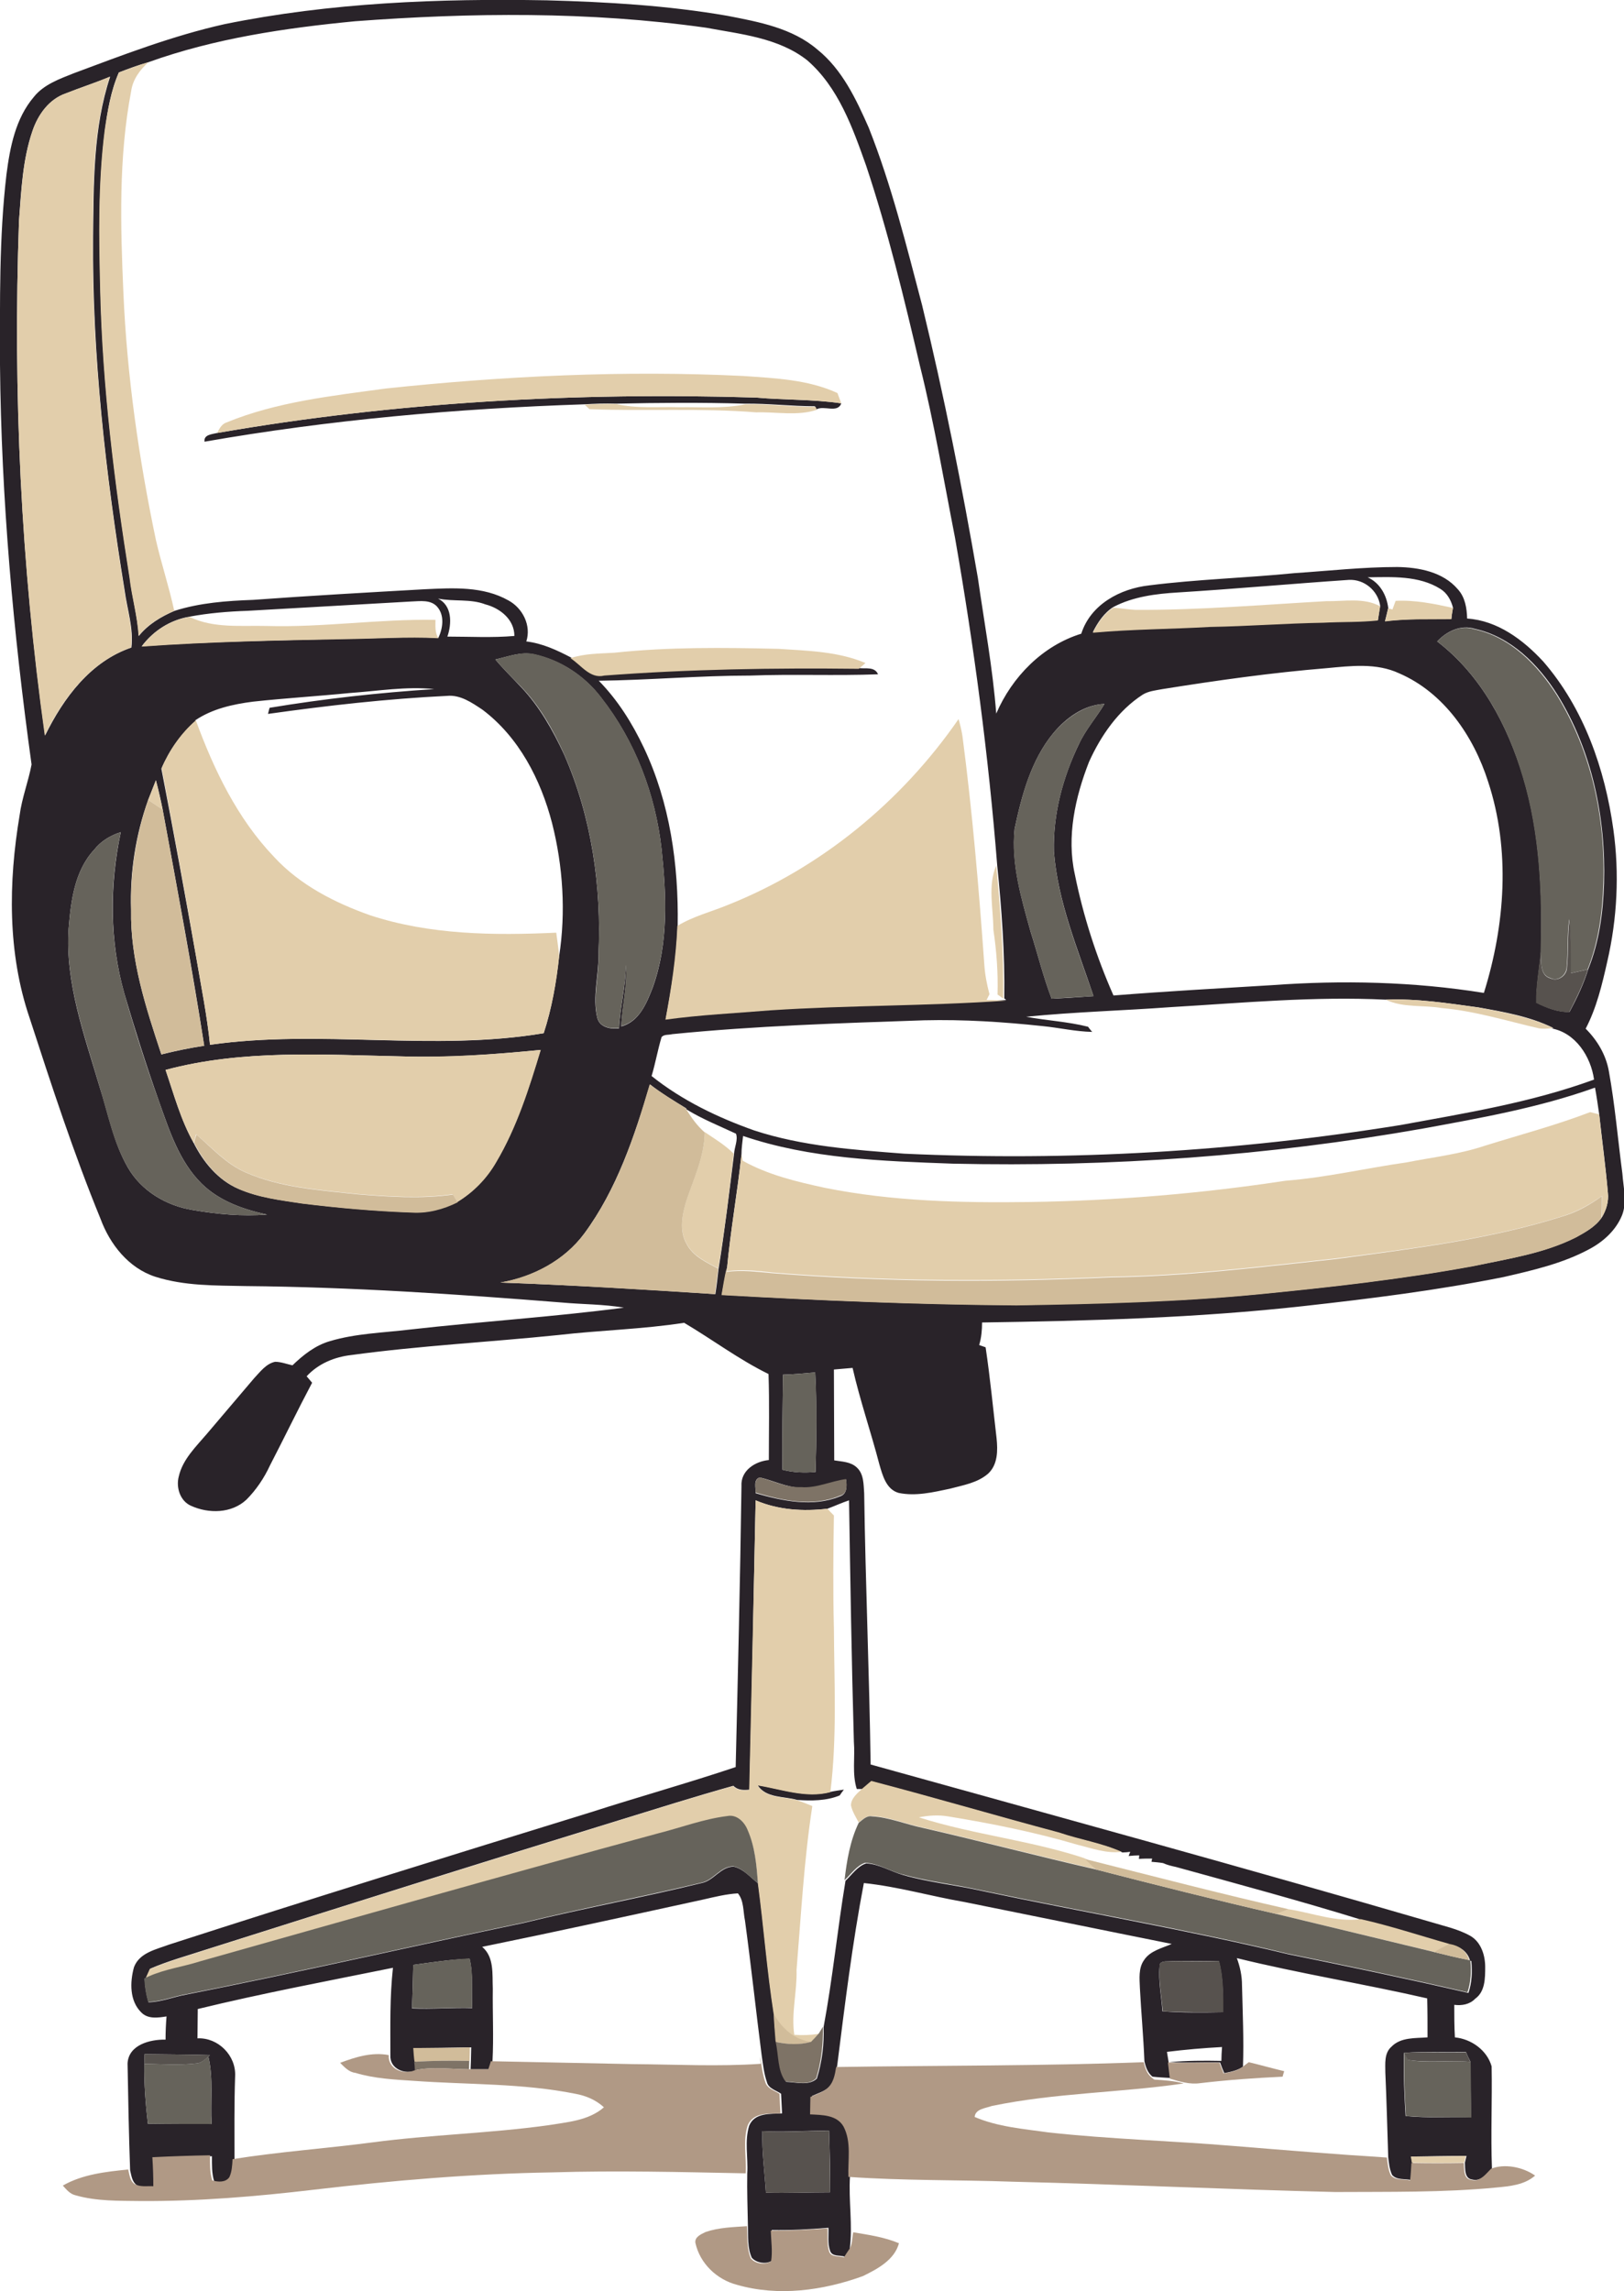 <?xml version="1.0" encoding="utf-8"?>
<!-- Generator: Adobe Illustrator 19.2.0, SVG Export Plug-In . SVG Version: 6.00 Build 0)  -->
<svg version="1.1" id="Layer_1" xmlns="http://www.w3.org/2000/svg" xmlns:xlink="http://www.w3.org/1999/xlink" x="0px" y="0px"
	 viewBox="0 0 504.2 711.2" enable-background="new 0 0 504.2 711.2" xml:space="preserve">
<g>
	<g>
		<path fill="#292329" d="M69.7,7.5c32.9-6.7,66.6-8,100.1-7.4c18.7,0.5,37.5,1.6,56,4.8c9.8,1.9,20.2,3.8,28,10.5
			c7.7,6.2,12,15.4,15.9,24.2c7.1,17.9,11.7,36.6,16.6,55.2c6.8,28,12.4,56.2,17.3,84.6c2,14,4.6,27.9,5.7,42.1
			c4.9-11.4,14.4-21.1,26.4-24.8c2.9-9.1,12.1-14,21.1-15c15-1.9,30.1-2.3,45.1-3.8c10.6-0.7,21.2-1.9,31.9-1.9
			c6.7,0.1,14.2,1.5,18.8,6.9c2.3,2.5,2.8,5.9,2.9,9.1c9.4,0.6,17.4,6.6,23.6,13.3c12.6,14.5,19.2,33.4,21.8,52.2
			c1.9,13.6,1.2,27.6-1.9,41c-1.6,7.1-3.3,14.3-6.7,20.8c3.6,3.6,6.3,8.1,7.2,13.2c1.9,10.5,2.8,21.2,4.2,31.8
			c0.3,4.3,1.5,8.8-0.1,12.9c-1.9,4.7-5.9,8.3-10.3,10.6c-8.2,4.4-17.4,6.5-26.5,8.6c-20.5,4.1-41.3,6.7-62,9
			c-33.2,3.7-66.6,4.6-99.9,5.1c0,2.3-0.2,4.7-0.9,7c0.5,0.2,1.5,0.5,2,0.7c1.4,9.4,2.3,18.8,3.4,28.2c0.4,3.8,0.4,8.2-2.6,11
			c-3.3,2.9-7.8,3.6-11.9,4.7c-5.2,1.1-10.6,2.4-15.9,1.3c-3.9-1.1-5-5.5-6-8.9c-2.6-10-6-19.8-8.3-29.9c-2,0.2-3.9,0.3-5.8,0.5
			c0,9.4,0.1,18.8,0.1,28.2c2.4,0.4,5.1,0.4,7,2.2c2.2,2,2.1,5.2,2.3,8c0.4,28.1,1.6,56.1,2,84.2c57.9,16.1,115.9,32,173.6,48.8
			c4.2,1.3,8.7,2.2,12.6,4.4c3.3,1.9,4.6,6,4.6,9.6c0,3.5,0,7.7-3.1,9.9c-1.7,1.8-4.2,2.2-6.5,1.9c0,3.4,0,6.7,0.2,10.1
			c5.1,0.5,10,4,11.4,9c0.2,10.5-0.3,21.1,0.1,31.7c-1.7,1.7-3.5,4.2-6.2,3.4c-2.4-0.3-2.1-3.4-2.2-5.2c0.1-0.5,0.4-1.6,0.5-2.1
			c-5.7,0-11.4,0.1-17.1,0.2c0.1,0.5,0.3,1.5,0.4,1.9c0,1.8-0.2,3.6-0.4,5.4c-2-0.5-4.5,0.1-6-1.6c-0.8-1.7-1-3.6-1.2-5.5
			c-0.3-8.8-0.5-17.5-0.9-26.3c0-2.7-0.4-6,1.9-8c2.9-3,7.4-2.6,11.2-2.9c0-4,0-8.1-0.1-12.1c-19.6-4.5-39.6-7.7-59.1-12.5
			c1,2.7,1.6,5.5,1.6,8.4c0.2,8.4,0.6,16.9,0.3,25.3c-1.7,1.2-3.8,1.6-5.8,2c-0.5-1.1-0.9-2.2-1.3-3.3c-5.2-0.1-10.4,0.2-15.7-0.1
			c5.3-0.5,10.7-0.5,16.1-0.4c0-1.1,0.1-3.2,0.2-4.3c-5.7,0.3-11.4,0.8-17.1,1.5c0.1,0.8,0.4,2.3,0.5,3.1c0.2,1.6,0.4,3.3,0.5,5
			c-1.8-0.1-3.7-0.2-5.5-0.4c-1.5-1.2-2.1-3-2.5-4.8c-0.3-7.6-1-15.1-1.4-22.7c-0.1-2.9-0.5-6.2,1.3-8.7c1.9-2.9,5.6-3.7,8.6-5
			c-21.5-4.3-42.9-8.7-64.3-13c-10.5-1.8-20.7-4.8-31.3-5.9c-3.6,18.8-5.9,37.8-8.3,56.8c-0.4,2.4-0.9,5.1-2.8,6.8
			c-1.5,1.2-3.3,1.7-5,2.5c-0.1,1.8-0.1,3.6-0.1,5.4c3.7,0.2,8.3,0.1,10.4,3.8c2.4,4.8,1.3,10.4,1.5,15.6
			c-0.5,7.6,0.9,15.3-0.1,22.8c-0.5,0.8-1,1.6-1.5,2.3c-1.5-0.6-4,0.1-4.6-1.9c-0.8-2.3-0.4-4.7-0.5-7.1c-5.9,0.5-11.7,0.8-17.6,0.7
			c0.2,3.1,0.7,6.3,0.1,9.5c-1.8,1.2-4.8,0.8-6.3-0.9c-1.4-3.1-1.1-6.7-1.2-10c-0.1-5.4-0.3-10.8-0.2-16.2c0.3-4.9-0.9-10,0.6-14.8
			c1.7-4.1,6.6-3.6,10.2-3.8c-0.1-2-0.2-4.1-0.3-6.1c-1.6-1.1-3.9-1.6-4.4-3.6c-0.9-2.6-1.2-5.4-1.6-8.1c-1.8-14-3.3-28-5.2-42
			c-0.6-2.8-0.3-6.2-2.2-8.5c-3.6,0.2-7.2,1.1-10.7,1.9c-22.9,5-45.7,10-68.7,14.7c3.8,3.2,3.1,8.5,3.3,13c-0.1,7.5,0.3,15-0.1,22.5
			c-0.2,0.6-0.6,1.8-0.8,2.5c-2,0-4,0-6,0c0-0.7,0.1-2,0.1-2.6c0-1.4,0.1-2.8,0.1-4.2c-5.9,0.1-11.7,0.2-17.6,0.2
			c0.1,1.4,0.3,2.9,0.4,4.3c0.1,0.7,0.2,2,0.2,2.6c-3.5,1.5-8.4-0.4-8.1-4.7c0-9-0.2-18.1,0.8-27.1c-20.2,4.1-40.5,7.9-60.6,12.8
			c0,3-0.1,6.1-0.1,9.1c6.4-0.3,12,5.3,11.7,11.7c-0.3,8.7-0.2,17.4-0.2,26.1c-0.1,1.9-0.2,3.8-1,5.6c-1.2,1.7-3.6,1.5-5.3,1
			c-0.8-2.5-0.7-5.2-0.7-7.8c-6,0.1-12,0.3-17.9,0.6c0.2,3,0.3,6,0.3,9c-1.9-0.1-3.9,0.3-5.7-0.6c-1.5-1-1.7-3-2.1-4.6
			c-0.4-11.1-0.6-22.2-0.8-33.2c0.3-5.8,7-7.5,11.8-7.4c0-2.4,0.1-4.8,0.3-7.2c-2.6,0.4-5.7,0.9-7.8-1.2c-3.7-3.6-3.6-9.4-2.3-14.1
			c1.7-4.5,6.9-5.5,10.9-7c43.6-14.1,87.3-27.6,131-41.1c14.9-4.8,30-9,44.9-14c0.7-29.1,1.4-58.2,1.8-87.2
			c-0.3-4.8,4.2-7.7,8.5-8.1c0-8.9,0.2-17.8-0.1-26.7c-9.2-4.5-17.4-10.7-26.2-15.9c-12.9,2-26.1,2.3-39.1,3.8
			c-21.4,2.2-42.9,3.3-64.2,6.2c-5.3,0.6-10.3,2.7-13.9,6.6c0.4,0.5,1.3,1.5,1.7,2c-4.5,8.5-8.7,17.2-13.1,25.7
			c-1.8,3.9-4.3,7.6-7.3,10.6c-4.6,4.3-11.7,4.4-17.2,1.9c-3.4-1.5-4.7-5.7-3.8-9.1c1.2-5.3,5.3-9.2,8.7-13.2
			c4.9-5.8,9.8-11.5,14.7-17.3c1.9-2,3.7-4.5,6.5-5.1c1.8,0,3.6,0.7,5.4,1.1c3.3-3.2,7.1-6.2,11.6-7.5c8-2.4,16.5-2.6,24.8-3.6
			c22.1-2.5,44.4-3.9,66.5-6.8c-6.4-1.1-12.8-1-19.3-1.6c-32.6-2.6-65.3-4.8-98.1-5.1c-9.4-0.2-19,0-28.1-2.9
			c-8.3-2.7-14.1-10.1-17-18C22.8,357.8,16,336.9,9.2,316c-6.9-20.2-6.6-42.2-3.1-63c0.7-5.3,2.7-10.4,3.7-15.7
			c-5.7-41.1-9.4-82.5-9.8-124C0,93.6-0.3,73.8,2,54.2c1.1-8.5,2.8-17.4,8.5-24.1c3.1-3.9,8-5.6,12.5-7.4
			C38.3,17,53.6,11.1,69.7,7.5z M110.2,6.6c-21.7,2.1-43.5,5.3-64.1,12.7c-3.1,0.9-6.2,2-9.2,3.2c-2.5,5.7-3.5,11.8-4.3,17.9
			c-2.1,16.5-1.8,33.3-1.4,49.9c0.7,29.8,4.4,59.5,9.1,89c0.7,6.1,2.4,12,2.8,18.1c2.9-3.6,6.9-6,11.1-7.8
			c7.9-2.5,16.1-3.1,24.4-3.4c17.8-1.3,35.5-2.3,53.3-3.3c8.7-0.4,18.1-1,26,3.5c4.4,2.4,7.1,7.8,5.5,12.7c5,0.6,9.5,2.7,13.9,5
			c3.3,2.1,6.1,6.5,10.5,5.4c26.3-2,52.6-2.4,79-2.1c2,0.2,4.8-0.5,5.8,1.9c-13.2,0.5-26.4-0.1-39.7,0.4c-15.7,0-31.3,1.4-47,1.6
			c5.9,6,10.4,13.2,14,20.8c8.1,17.1,10.8,36.3,10.5,55.1c-0.3,9.8-1.9,19.5-3.7,29.1c10.8-1.4,21.8-2,32.7-2.9
			c24.3-1.6,48.7-1.3,73-3l-0.6-0.5c0.2-13.8-0.8-27.6-2.2-41.3c-2.7-34.1-7.2-68-13.1-101.7c-3.5-17.9-6.5-35.8-10.9-53.4
			c-4.9-20.9-9.9-41.7-16.7-62.1c-4.2-11.8-8.6-24.3-18.3-32.7c-8.9-7-20.7-8.1-31.4-10.1C182.9,3.5,146.3,3.9,110.2,6.6z M20.4,29
			c-5.2,1.8-8.6,6.6-10.3,11.6c-3.1,9-3.5,18.5-4.2,27.9C4,121.9,6.5,175.4,14,228.3c5.7-11.6,14.1-23,26.8-27.3
			c0.7-6-1.3-11.8-2.1-17.7c-5.9-36.3-10.1-73-9.8-109.8c0.2-16.6,0-33.7,5.3-49.7C29.6,25.7,24.9,27.2,20.4,29z M424.6,179.2
			c3.8,1.7,5.9,5.5,6.4,9.5c-0.3,1.4-0.7,2.8-1,4.1c6.8-0.8,13.7-0.6,20.6-0.7c0.1-1.2,0.3-2.3,0.5-3.5c-0.6-2.3-1.8-4.5-3.9-5.8
			C440.5,178.6,432.2,179.1,424.6,179.2z M365.7,183.9c-6.8,0.4-13.9,1.3-20,4.5c-2.9,1.8-4.9,4.8-6.4,7.8c12.1-1,24.3-1.1,36.4-1.8
			c11.7-0.1,23.4-1.1,35.1-1.3c5.7-0.2,11.4,0,17-0.7c0.2-1.5,0.5-2.9,0.7-4.4c-0.7-4.7-5-8.3-9.8-8
			C401,181.2,383.4,182.8,365.7,183.9z M136,185.8c4.4,2.2,4.3,7.7,2.9,11.8c6.9,0,13.9,0.4,20.8-0.2c0-5.1-4.4-8.6-9-9.8
			C146,185.8,140.9,186.8,136,185.8z M76.8,189.6c-6,0.2-12,0.7-17.9,1.8c-6,1-11.3,4.4-14.9,9.2c20.9-1.5,41.9-1.8,62.8-2.3
			c9.8-0.1,19.6-0.8,29.3-0.3c1.4-3,2-7-0.4-9.7c-2-2.2-5.2-1.7-7.9-1.6C110.8,187.7,93.8,188.6,76.8,189.6z M446.2,199.1
			c13.6,10.4,21.9,26.1,26.7,42.2c5.2,17.4,6,35.8,5.5,53.9c-0.4,5.3-1.5,10.6-1.4,16c3.2,1.6,6.6,3,10.3,2.9
			c2.3-4.3,4.4-8.7,5.8-13.3c3.4-8.4,4.6-17.5,4.9-26.6c0.6-20.3-3.7-41.2-14.5-58.6c-5.9-9.4-14.5-18-25.6-20.4
			C453.5,193.8,449.1,196,446.2,199.1z M153.8,204.7c2.5,3,5.3,5.7,8,8.6c5.7,6,9.8,13.3,13.3,20.8c8.6,19.5,11.7,41.1,10.7,62.3
			c0.1,6.4-1.9,13-0.4,19.4c0.7,3.1,4.1,3.7,6.8,3.4c0.3-6.6,2.1-13,2.1-19.6c0.6,6.4-1.2,12.6-1.4,19c5.6-1.5,7.9-7.3,9.8-12.2
			c4.9-13.7,4.2-28.6,2.7-42.8c-1.9-17-8.2-33.6-18.8-47.1c-5.1-6.7-12.5-11.6-20.8-13.4C161.8,202.2,157.8,203.8,153.8,204.7z
			 M360.9,213.9c-2.1,0.4-4.3,0.6-6.1,1.7c-7.6,4.9-13,12.7-16.7,20.9c-4.3,11-7,23.2-4.4,34.9c2.6,12.9,6.7,25.6,12,37.6
			c16.3-1.3,32.7-2.2,49.1-3.2c22-1.6,44.1-1.1,65.9,2.4c6.6-21.1,8.3-44.4,1.3-65.6c-4.5-14.1-13.7-27.6-27.6-33.6
			c-7.1-3.3-15-2.3-22.5-1.6C394.8,208.8,377.8,211.2,360.9,213.9z M108.7,215.1c-10,1-20.1,1.6-30.2,2.7
			c-6.2,0.8-12.6,2.2-17.9,5.8l0.1,0.2c-4.6,4-8.2,9.2-10.6,14.8c3.8,19.6,7.4,39.3,10.9,59c1.5,8.9,3.3,17.7,4.2,26.7
			c34.3-4.9,69.3,2.2,103.6-3.6c2.5-7.6,3.9-15.8,4.8-23.9c2.1-13.7,1.2-27.9-2.2-41.3c-3.5-13.5-10.3-26.7-21.6-35.2
			c-3.3-2.2-6.9-4.7-11-4.3c-18.6,0.9-37.1,3-55.6,5.6c0.1-0.5,0.4-1.5,0.5-1.9c16.9-2.8,33.9-4.7,51.1-5.8
			C126,213,117.4,214.5,108.7,215.1z M327,227.6c-6.9,8.4-9.8,19.3-12,29.7c-1.1,10.9,2.1,21.6,5,32c2.2,6.9,3.9,13.9,6.5,20.7
			c4.4-0.2,8.7-0.5,13-0.8c-4.9-14.7-11.1-29.3-12.3-44.9c-0.3-11.6,2.8-23.1,7.8-33.4c2.1-4.5,5.4-8.2,7.9-12.4
			C336.5,218.8,331,222.8,327,227.6z M48.4,242.2c-0.8,2-1.6,4.1-2.4,6.1c-3.9,10.9-5.7,22.5-5.3,34.1c-0.3,15.5,4.6,30.4,9.4,44.9
			c4.4-1.1,8.8-2,13.3-2.7c-3.8-24.5-8.4-48.9-12.9-73.3C49.9,248.2,49.2,245.2,48.4,242.2z M29.2,263.8c-6.1,6.6-7.2,16-7.9,24.5
			c-1.1,16.9,4.9,33,9.6,49c2.7,8.4,4.3,17.3,8.8,25.1c4.2,7.3,12,11.9,20.2,13.2c7.6,1.3,15.3,2,23,1.4c-7.4-1.6-14.8-4.2-20.3-9.6
			c-7-6.9-10.1-16.7-13.3-25.7c-3.9-11-7.4-22.1-10.7-33.3c-4.6-16.3-4.6-33.6-1.1-50.1C34.3,259.3,31.3,261.1,29.2,263.8z
			 M363.7,312.6c-15,1.1-30.1,1.5-45.1,3c6.4,1.2,12.9,1.5,19.2,3.1c0.3,0.4,0.9,1.2,1.3,1.6c-5.2-0.1-10.3-1.3-15.4-1.8
			c-12.2-1.3-24.5-2.1-36.8-1.8c-26.1,0.9-52.2,1.7-78.2,4.3c-1.1,0.3-2.5,0-3.3,0.9c-1.2,4-1.9,8.1-3.1,12.1
			c9.5,7.6,20.6,12.9,31.9,16.9c15,4.9,30.8,6,46.5,7.2c51.5,2.4,103.3-0.7,154.2-8.9c20.2-3.7,40.6-7,60-14.1
			c-1-7.2-5.8-14.6-13.3-15.9l0.7-0.1c-7.3-3.6-15.4-5-23.3-6.4c-9.5-1.3-19.1-2.8-28.7-2.4C408,309.2,385.8,311.3,363.7,312.6z
			 M124.7,327.9c-24.4-0.5-49.4-2.2-73.3,4.2c2.6,7.6,4.7,15.5,8.7,22.6c3,6,7.6,11.6,13.9,14.3c6.2,2.7,13,3.5,19.6,4.5
			c11.3,1.4,22.7,2.4,34.1,2.8c5,0.3,9.8-1,14.2-3.2c5-3,9.1-7.4,12.1-12.4c6.4-10.8,10.2-22.9,13.8-34.8
			C153.5,327.3,139.1,328.4,124.7,327.9z M181.4,382.9c-6.2,8.4-15.9,13.5-26,15.2c22.2,0.8,44.4,2.1,66.7,3.6
			c0.4-2.6,0.7-5.2,1-7.9c1.9-11.8,3.3-23.7,4.8-35.6c0.1-2.1,1.3-4.4,0.6-6.3c-5.1-2.4-10.4-4.5-15.3-7.5l-0.2-0.4
			c-3.8-2.3-7.6-4.6-11.2-7.4C197,352.7,191.5,369.2,181.4,382.9z M441.8,350.3c-48.1,8.5-97.1,12-146,10.9
			c-21.9-0.8-44.2-1.5-65.1-8.6c-0.2,1.9-0.5,3.8-0.5,5.8c-1.3,11.9-3.4,23.6-4.5,35.5l0-0.4c-0.6,2.8-1.1,5.6-1.6,8.4
			c30.5,1.8,61.1,3,91.6,3.2c25-0.5,50-1,74.9-3.4c22.5-2.2,44.9-4.7,67.1-8.8c10.7-2.2,21.8-3.9,31.7-8.9c2.9-1.6,6-3.3,7.9-6.1
			c1.4-2.3,2.2-5,1.9-7.6c-0.7-8.2-1.8-16.3-2.7-24.4c-0.4-2.8-0.8-5.6-1.3-8.3C477.9,343.8,459.8,347,441.8,350.3z M243.1,426.7
			c-0.1,9.8-0.3,19.7-0.2,29.5c3.4,0.9,6.9,1,10.3,0.7c0.3-10.3,0.4-20.6-0.1-30.9C249.8,426.3,246.5,426.6,243.1,426.7z
			 M235.9,458.6c-2.1,0.6-1.2,3.2-1.3,4.9c8.3,2.4,17.8,4.4,26.1,1c2.4-0.7,2.2-3.3,2-5.2c-4.7,0.6-9.2,2.8-14,2.5
			C244.2,461.7,240.2,459.6,235.9,458.6z M256.9,468.3c-7.5,0.9-15.3,0.4-22.3-2.6c-0.6,29.9-1.2,59.9-1.9,89.8
			c-1.8,0.2-3.7,0.2-5-1.2c-11.8,3.3-23.5,7-35.2,10.6c-42.9,13.2-85.8,26.7-128.7,40.3c-5.8,1.9-11.7,3.5-17.2,5.9
			c-0.3,0.7-1,2.2-1.3,2.9l-0.4,0.2c0.1,2.5,0.5,4.9,1.2,7.3c4.1-0.1,7.8-1.7,11.8-2.4c35-6.9,69.7-14.9,104.6-22.2
			c18.4-4.5,36.9-7.9,55.3-12.4c3.8-0.7,5.9-5.1,10-5.1c3.1,0.7,5.2,3.4,7.6,5.2c1.8,13.5,2.8,27,4.9,40.5c0.1,3,0.4,5.9,0.7,8.8
			c1,4,0.5,8.8,3.1,12.3c3,0.1,7.1,1.3,9.5-1c1.6-5.1,2.3-10.6,2.1-16c2.8-15,4.3-30.3,6.8-45.4c2-1.9,3.7-4.5,6.4-5.4
			c4.1,0.2,7.6,2.5,11.5,3.6c8,2.3,16.3,3.1,24.3,4.9c31.7,6.7,63.7,12.1,95.3,19.7c18.7,3.8,37.3,7.7,55.9,12
			c1.1-3.2,1.2-6.6,0.9-9.9l-0.4-0.1c-0.7-2.9-3.4-4.6-6.2-5c-9.1-2.5-18.2-5.6-27.5-7.7c-19.1-5.9-38.4-11.1-57.6-16.4
			c-1.4-0.3-2.7-0.6-4-1.2c-1.2-0.2-2.4-0.3-3.6-0.4l0.2-1c-1.4,0-2.7,0-4.1,0.1l0.1-1.1c-0.8,0-2.5,0.1-3.3,0.2l0.5-1.3
			c-0.6,0.1-1.8,0.2-2.4,0.2c-6.2-2.8-13-3.8-19.4-6c-19.5-5.2-38.8-10.9-58.3-16c-0.9,0.7-1.8,1.5-2.7,2.3c-0.5,0-1.5,0-2.1,0
			c-1.5-4.7-0.5-9.8-0.9-14.7c-0.7-25-1.1-49.9-1.5-74.9C261.2,466.5,259.1,467.5,256.9,468.3z M128.3,609.9
			c-0.1,4.5-0.2,9-0.4,13.5c6.2,0.3,12.5-0.3,18.7-0.1c-0.3-5.1,0.4-10.3-0.8-15.3C139.9,608.2,134.1,609.1,128.3,609.9z M360,610.4
			c-0.4,4.6,0.6,9.3,0.9,13.9c6.3,0.5,12.5,0.4,18.8,0.3c0-5.3,0.1-10.7-1.3-15.9c-5.3,0.1-10.5-0.2-15.8,0.1
			C361.6,608.8,359.9,608.8,360,610.4z M435.9,637.2c-0.2,6.6,0.1,13.1,0.5,19.6c6.7,0.7,13.5,0.2,20.3,0.4
			c-0.1-5.8-0.1-11.5-0.2-17.3c-0.5-1-1-2-1.4-3C448.7,637.1,442.3,636.7,435.9,637.2z M44.9,637.6c0,0.8-0.1,2.3-0.1,3
			c-0.1,6.2,0.4,12.4,1.1,18.6c6.6,0.1,13.2,0,19.8,0.1c-0.4-7,0.6-14.1-1-20.9l0.5-0.5C58.4,637.7,51.7,637.7,44.9,637.6z
			 M236.7,661.5c-0.2,6.4,0.7,12.7,1.1,19.1c6.6,0.2,13.3-0.1,19.9-0.1c0.1-6.4-0.1-12.7-0.3-19.1
			C250.5,661.3,243.6,661.9,236.7,661.5z"/>
	</g>
	<path fill="#292329" d="M67.4,134.4c55.2-9.6,111.4-12.7,167.3-11c8.8,0.8,17.8,0.5,26.5,1.8c-1.2,3.2-5.4,0.5-7.8,1.9l0-0.1
		c-0.1-0.2-0.3-0.6-0.4-0.9c-7.3,0-14.5-0.9-21.8-0.8c-13.3-0.4-26.7-0.3-40,0c-3.3-0.1-6.5,0-9.8,0.2c-39.5,1.3-79,4.8-117.9,11.6
		C63.2,134.9,65.8,134.8,67.4,134.4z"/>
	<path fill="#292329" d="M235.2,554.1c7.5,1.2,15,4.1,22.6,2.1c1.4-0.3,2.8-0.5,4.2-0.7c-0.3,0.4-1,1.3-1.3,1.8
		c-4.1,1.7-8.8,1.7-13.2,1.4C243.4,557.5,237.8,558.2,235.2,554.1z"/>
</g>
<g>
	<path fill="#E2CEAB" d="M36.9,22.5c3-1.1,6.1-2.3,9.2-3.2c-2.7,2.4-4.9,5.4-5.4,9.1c-3.9,20.5-3.3,41.6-2.4,62.3
		c1.1,25.9,4.8,51.6,10.1,76.9c1.7,7.4,4.1,14.6,5.7,22c-4.2,1.8-8.2,4.2-11.1,7.8c-0.3-6.1-2.1-12-2.8-18.1
		c-4.7-29.5-8.4-59.2-9.1-89c-0.4-16.7-0.7-33.4,1.4-49.9C33.4,34.3,34.5,28.2,36.9,22.5z"/>
	<path fill="#E2CEAB" d="M20.4,29c4.6-1.8,9.2-3.3,13.7-5.2c-5.3,16-5.1,33-5.3,49.7c-0.3,36.8,4,73.5,9.8,109.8
		c0.8,5.9,2.8,11.7,2.1,17.7c-12.7,4.4-21.1,15.7-26.8,27.3C6.5,175.4,4,121.9,5.9,68.5c0.8-9.4,1.1-18.9,4.2-27.9
		C11.8,35.6,15.2,30.8,20.4,29z"/>
	<path fill="#E2CEAB" d="M119.7,120.6c36.8-3.9,74-5.7,111-3.9c9.9,0.7,20.2,1.1,29.3,5.3c0.4,1.1,0.8,2.2,1.2,3.2
		c-8.8-1.3-17.7-1-26.5-1.8c-55.9-1.7-112.1,1.4-167.3,11c0.7-1.3,1.4-2.8,3-3.3C86,124.7,103,122.9,119.7,120.6z"/>
	<path fill="#E2CEAB" d="M181.5,125.6c3.3-0.2,6.5-0.3,9.8-0.2c6.4,1.5,13,0.8,19.6,1c6.8-0.1,13.7,0.5,20.5-0.9
		c7.3-0.2,14.5,0.8,21.8,0.8c0.1,0.2,0.3,0.6,0.4,0.9c-6,2-12.6,0.6-18.8,0.8c-17.2-1.4-34.6-0.3-51.8-1
		C182.5,126.5,181.8,125.9,181.5,125.6z"/>
	<path fill="#E2CEAB" d="M352.6,189.3c19.8,0.1,39.5-1.6,59.2-2.7c5.6,0.1,11.6-1.2,16.7,1.6c-0.2,1.5-0.5,2.9-0.7,4.4
		c-5.6,0.6-11.3,0.4-17,0.7c-11.7,0.2-23.4,1.1-35.1,1.3c-12.1,0.7-24.3,0.7-36.4,1.8c1.5-3,3.5-6,6.4-7.8
		C348,188.8,350.3,189.2,352.6,189.3z"/>
	<path fill="#E2CEAB" d="M433.3,186.5c6-0.3,11.9,0.9,17.8,2.2c-0.2,1.1-0.4,2.3-0.5,3.5c-6.9,0.1-13.7-0.2-20.6,0.7
		c0.4-1.4,0.7-2.8,1-4.1c0.3,0.1,1,0.3,1.3,0.4C432.6,188.5,433,187.2,433.3,186.5z"/>
	<path fill="#E2CEAB" d="M44,200.7c3.6-4.9,8.9-8.3,14.9-9.2c7.4,3.6,15.9,2.6,23.9,2.8c17.5,0.5,34.9-2.2,52.4-1.9
		c0,1.9-0.2,4,0.9,5.7c-9.8-0.5-19.6,0.2-29.3,0.3C85.8,198.8,64.9,199.2,44,200.7z"/>
	<path fill="#E2CEAB" d="M190.8,202.6c16.9-1.8,33.9-1.6,50.9-1.2c9.1,0.6,18.5,0.8,27,4.4c-0.5,0.5-1.6,1.4-2.1,1.8
		c-26.3-0.3-52.7,0.1-79,2.1c-4.4,1.1-7.2-3.3-10.5-5.4C181.6,202.8,186.2,202.9,190.8,202.6z"/>
	<path fill="#E2CEAB" d="M297.6,223.2c0.5,1.7,0.9,3.4,1.2,5.2c3.1,23.6,5.1,47.3,6.8,71c0.2,3.1,0.8,6.2,1.6,9.2
		c-0.3,0.6-0.6,1.2-0.9,1.8c2,0,4,0.1,6,0.2c-24.3,1.7-48.7,1.4-73,3c-10.9,0.9-21.8,1.4-32.7,2.9c1.8-9.6,3.3-19.3,3.7-29.1
		c4.9-3,10.6-4.4,15.9-6.6C255,269.3,280,248.7,297.6,223.2z"/>
	<path fill="#E2CEAB" d="M50.2,238.4c2.4-5.6,6-10.8,10.6-14.8c5.6,15.3,12.9,30.5,24.3,42.4c8,8.7,18.8,14.2,29.8,18.1
		c18.6,6.1,38.4,6.3,57.8,5.4c0.3,2.4,0.7,4.9,0.9,7.3c-0.8,8-2.3,16.2-4.8,23.9c-34.3,5.7-69.2-1.3-103.6,3.6
		c-0.9-9-2.7-17.8-4.2-26.7C57.6,277.8,53.9,258,50.2,238.4z"/>
	<path fill="#E2CEAB" d="M48.4,242.2c0.8,3,1.4,6.1,2.1,9.1c-1.5-1-3-2-4.5-3C46.8,246.3,47.6,244.2,48.4,242.2z"/>
	<path fill="#E2CEAB" d="M308.4,288.5c0-6.6-1.8-13.6,0.9-19.8c1.3,13.7,2.4,27.5,2.2,41.3c-0.4-0.3-1.3-1-1.8-1.3
		C309.9,301.9,309.4,295.2,308.4,288.5z"/>
	<path fill="#E2CEAB" d="M430.2,310.3c9.6-0.4,19.2,1.1,28.7,2.4c7.9,1.5,16,2.9,23.3,6.4l-0.7,0.1c-1.2,0.1-2.5,0.2-3.7,0
		c-10-2.3-19.9-5.4-30.2-6.3C441.8,311.9,435.7,312.9,430.2,310.3z"/>
	<path fill="#E2CEAB" d="M124.7,327.9c14.4,0.4,28.8-0.6,43.2-2c-3.6,11.9-7.4,24-13.8,34.8c-2.9,5.1-7.1,9.4-12.1,12.4
		c-0.5-0.8-1-1.6-1.5-2.4c-9.9,1.4-19.9,0.7-29.8-0.1c-11.7-1.3-23.7-2-34.6-6.8c-5.9-2.6-10.3-7.6-15.2-11.7
		c-0.2,0.6-0.6,1.9-0.8,2.6c-4-7.1-6.1-15-8.7-22.6C75.3,325.7,100.3,327.4,124.7,327.9z"/>
	<path fill="#E2CEAB" d="M461.1,355.6c10.9-3.4,21.9-6.3,32.6-10.4c0.7,0.2,2.1,0.5,2.8,0.7c0.8,8.1,2,16.3,2.7,24.4
		c0.3,2.7-0.5,5.3-1.9,7.6c0.1-2.2,0-4.5,0.1-6.7c-3.8,2.7-7.9,5-12.3,6.3c-22.8,7.2-46.6,10-70.2,13.1c-23.3,2.5-46.6,5.4-70.1,5.7
		c-35,1.6-70,1.5-104.9-1.3c-4.7-0.5-9.5-1.1-14.2-0.4c0-0.2,0-0.6,0-0.8c1.1-11.9,3.3-23.6,4.5-35.5c0.1,0.5,0.3,1.5,0.4,2
		c7.9,4.4,16.7,6.5,25.5,8.4c20.9,4.2,42.4,4.7,63.7,4.4c26.5-0.4,53-2.6,79.3-6.6c12.7-1,25-3.9,37.6-5.7
		C444.8,359.2,453.1,358.3,461.1,355.6z"/>
	<path fill="#E2CEAB" d="M218.8,351.4c3.1,2.1,6.3,4,9,6.7c-1.4,11.9-2.8,23.8-4.8,35.6c-3.7-2-7.9-3.8-9.9-7.8
		c-2.3-4.1-1.3-9,0-13.3C215.4,365.7,218.7,358.9,218.8,351.4z"/>
	<path fill="#E2CEAB" d="M234.6,465.7c7,3,14.8,3.5,22.3,2.6c0.6,0.7,1.3,1.4,2,2.1c-0.2,11.7-0.3,23.3,0,35c0.1,17,1,34-1.1,50.9
		c-7.6,2-15.1-0.9-22.6-2.1c2.6,4.1,8.2,3.4,12.3,4.6c1.6,0.5,3.1,1.2,4.7,1.8c-2.6,16.9-3.5,33.9-4.9,50.9
		c0.2,6.7-1.7,13.4-0.7,20.1c2.5,0.2,5.1,0.1,7.6-0.3c-0.8,0.9-1.6,1.8-2.4,2.7c-5.2-0.8-9.2-4.3-11.6-8.8
		c-2.1-13.4-3.1-27-4.9-40.5c-0.4-5.6-0.9-11.3-3.2-16.5c-1.1-2.5-3.4-4.9-6.3-4.3c-7.2,0.9-14.1,3.5-21.2,5.3
		c-47.6,12.9-95,26.4-142.5,39.8c-5.3,1.7-11,2.3-16,4.7c-0.2,0.1-0.7,0.3-0.9,0.4c0.3-0.7,1-2.2,1.3-2.9c5.6-2.4,11.5-4,17.2-5.9
		c42.8-13.6,85.7-27,128.7-40.3c11.7-3.6,23.4-7.3,35.2-10.6c1.4,1.4,3.2,1.4,5,1.2C233.3,525.5,234,495.6,234.6,465.7z"/>
	<path fill="#E2CEAB" d="M267.8,555.1c0.9-0.8,1.8-1.5,2.7-2.3c19.5,5.1,38.8,10.8,58.3,16c6.4,2.2,13.2,3.2,19.4,6
		c-4.7,0.6-9.2-1.1-13.7-2.2c-13.2-3.9-26.7-6.6-40.2-8.8c-3-0.5-6-0.3-9,0.3c17.2,5.5,35.5,7.2,52.6,13.1l-1.1-0.3
		c1.1,1.1,2.3,2.3,3.5,3.3c-17.9-4.1-35.8-8.8-53.7-12.9c-5.3-1.1-10.4-3.3-15.9-3.6c-1.7-0.2-2.9,1.1-4.1,2c-0.9-1.7-2-3.4-2.4-5.3
		C264.2,558.2,266.2,556.6,267.8,555.1z"/>
	<path fill="#E2CEAB" d="M400,592.6c7.5,1.2,14.8,4.1,22.5,3.1c9.3,2.1,18.3,5.1,27.5,7.7c-1.6,0.8-3.2,1.6-4.7,2.5
		c-16.3-3.9-32.6-7.9-48.9-11.8C397.5,593.5,398.7,593,400,592.6z"/>
	<path fill="#E2CEAB" d="M438,669.4c5.7,0,11.4-0.1,17.1-0.2c-0.1,0.5-0.4,1.6-0.5,2.1c-5.4,0.1-10.9,0.1-16.3,0
		C438.3,670.8,438.1,669.9,438,669.4z"/>
</g>
<g>
	<path fill="#66635B" d="M446.2,199.1c2.9-3.1,7.3-5.2,11.5-3.8c11.2,2.4,19.7,11.1,25.6,20.4c10.8,17.4,15.2,38.3,14.5,58.6
		c-0.3,9-1.5,18.1-4.9,26.6c-1.8,0.4-3.5,0.8-5.3,1.2c0-5.6,0.1-11.2-0.4-16.8c-0.7,5-0.3,10-0.8,15c-0.1,2.4-2.8,4.5-5,3.3
		c-3.6-1-2.7-5.5-3.1-8.4c0.5-18.1-0.3-36.5-5.5-53.9C468.1,225.2,459.8,209.5,446.2,199.1z"/>
	<path fill="#66635B" d="M153.8,204.7c3.9-0.9,7.9-2.5,12-1.7c8.2,1.8,15.7,6.7,20.8,13.4c10.6,13.5,16.9,30.1,18.8,47.1
		c1.5,14.2,2.2,29.1-2.7,42.8c-1.9,4.9-4.1,10.7-9.8,12.2c0.2-6.4,1.9-12.6,1.4-19c0,6.6-1.8,13-2.1,19.6c-2.7,0.3-6.1-0.2-6.8-3.4
		c-1.4-6.4,0.6-12.9,0.4-19.4c1-21.2-2.1-42.8-10.7-62.3c-3.4-7.5-7.5-14.8-13.3-20.8C159.1,210.4,156.3,207.7,153.8,204.7z"/>
	<path fill="#66635B" d="M327,227.6c4-4.7,9.6-8.8,15.9-9.1c-2.5,4.2-5.8,8-7.9,12.4c-5,10.4-8.1,21.9-7.8,33.4
		c1.2,15.6,7.3,30.2,12.3,44.9c-4.4,0.3-8.7,0.5-13,0.8c-2.6-6.7-4.3-13.8-6.5-20.7c-2.9-10.4-6.2-21.1-5-32
		C317.2,246.8,320.1,236,327,227.6z"/>
	<path fill="#66635B" d="M29.2,263.8c2.1-2.7,5.1-4.5,8.3-5.5c-3.6,16.5-3.5,33.8,1.1,50.1c3.2,11.2,6.7,22.3,10.7,33.3
		c3.2,9.1,6.3,18.8,13.3,25.7c5.5,5.4,12.9,8,20.3,9.6c-7.7,0.6-15.4-0.1-23-1.4c-8.2-1.3-16-5.9-20.2-13.2
		c-4.5-7.7-6.2-16.6-8.8-25.1c-4.6-16-10.7-32.1-9.6-49C22,279.8,23.1,270.4,29.2,263.8z"/>
	<path fill="#66635B" d="M243.1,426.7c3.3-0.1,6.7-0.4,10-0.7c0.6,10.3,0.4,20.6,0.1,30.9c-3.5,0.3-7,0.2-10.3-0.7
		C242.8,446.4,243,436.5,243.1,426.7z"/>
	<path fill="#66635B" d="M204.6,569c7.1-1.8,13.9-4.4,21.2-5.3c2.9-0.6,5.3,1.8,6.3,4.3c2.3,5.2,2.8,11,3.2,16.5
		c-2.5-1.8-4.5-4.5-7.6-5.2c-4.1,0-6.2,4.4-10,5.1c-18.4,4.4-36.9,7.9-55.3,12.4c-34.9,7.3-69.6,15.3-104.6,22.2
		c-4,0.7-7.7,2.3-11.8,2.4c-0.7-2.4-1.1-4.8-1.2-7.3l0.4-0.2c0.2-0.1,0.7-0.3,0.9-0.4c5.1-2.3,10.7-3,16-4.7
		C109.6,595.4,157,581.9,204.6,569z"/>
	<path fill="#66635B" d="M266.6,565.8c1.2-0.9,2.4-2.3,4.1-2c5.4,0.3,10.6,2.5,15.9,3.6c17.9,4.1,35.7,8.8,53.7,12.9
		c18.6,4.8,37.3,9.5,56,13.8c16.3,3.9,32.6,7.9,48.9,11.8c3.6,0.9,7.3,1.8,10.9,2.5l0.4,0.1c0.3,3.3,0.2,6.7-0.9,9.9
		c-18.5-4.3-37.2-8.2-55.9-12c-31.5-7.6-63.5-13-95.3-19.7c-8.1-1.8-16.4-2.7-24.3-4.9c-3.9-1-7.4-3.4-11.5-3.6
		c-2.7,0.9-4.3,3.5-6.4,5.4C262.9,577.6,263.9,571.4,266.6,565.8z"/>
	<path fill="#66635B" d="M128.3,609.9c5.8-0.8,11.6-1.7,17.5-2c1.3,5,0.5,10.2,0.8,15.3c-6.2-0.1-12.4,0.4-18.7,0.1
		C128.1,618.9,128.2,614.4,128.3,609.9z"/>
	<path fill="#66635B" d="M436.5,656.8c-0.4-6.5-0.7-13.1-0.5-19.6c0.3,0.5,0.9,1.6,1.2,2.2c6.4,1.1,12.9,0,19.4,0.6
		c0.1,5.8,0.1,11.5,0.2,17.3C450,657,443.2,657.4,436.5,656.8z"/>
	<path fill="#66635B" d="M60.8,640.5c1.6,0,2.7-1.2,3.9-2.1c1.6,6.8,0.6,13.9,1,20.9c-6.6,0-13.2,0-19.8-0.1
		c-0.7-6.2-1.2-12.4-1.1-18.6C50.1,640.7,55.5,641.1,60.8,640.5z"/>
</g>
<g>
	<path fill="#D1BC9A" d="M46,248.3c1.5,1,3,2,4.5,3c4.5,24.4,9,48.8,12.9,73.3c-4.5,0.7-8.9,1.5-13.3,2.7
		c-4.8-14.5-9.7-29.4-9.4-44.9C40.4,270.8,42.2,259.2,46,248.3z"/>
	<path fill="#D1BC9A" d="M181.4,382.9c10.1-13.7,15.6-30.1,20.3-46.3c3.6,2.7,7.4,5,11.2,7.4l0.2,0.4c1.6,2.6,3.4,5.1,5.7,7.1
		c-0.1,7.5-3.4,14.3-5.7,21.2c-1.3,4.3-2.3,9.2,0,13.3c2,4,6.2,5.8,9.9,7.8c-0.3,2.6-0.7,5.2-1,7.9c-22.2-1.4-44.4-2.8-66.7-3.6
		C165.5,396.3,175.2,391.2,181.4,382.9z"/>
	<path fill="#D1BC9A" d="M61,352.2c4.8,4.1,9.2,9.1,15.2,11.7c10.9,4.8,22.9,5.5,34.6,6.8c9.9,0.8,19.9,1.5,29.8,0.1
		c0.5,0.8,1,1.6,1.5,2.4c-4.4,2.2-9.3,3.5-14.2,3.2c-11.4-0.4-22.8-1.4-34.1-2.8c-6.6-1-13.4-1.8-19.6-4.5
		c-6.3-2.7-10.9-8.3-13.9-14.3C60.3,354.1,60.8,352.8,61,352.2z"/>
	<path fill="#D1BC9A" d="M485,377.6c4.5-1.3,8.6-3.6,12.3-6.3c0,2.2,0,4.5-0.1,6.7c-1.9,2.8-5,4.5-7.9,6.1c-9.9,5-21,6.6-31.7,8.9
		c-22.2,4.1-44.7,6.6-67.1,8.8c-24.9,2.4-49.9,3-74.9,3.4c-30.6-0.2-61.1-1.5-91.6-3.2c0.5-2.8,0.9-5.7,1.6-8.4l0,0.4
		c0,0.2,0,0.6,0,0.8c4.7-0.7,9.5,0,14.2,0.4c34.9,2.8,70,2.9,104.9,1.3c23.5-0.3,46.8-3.2,70.1-5.7
		C438.4,387.6,462.2,384.8,485,377.6z"/>
	<path fill="#D1BC9A" d="M336.8,577l1.1,0.3c20.7,5.2,41.3,10.6,62.1,15.3c-1.3,0.5-2.5,1-3.7,1.5c-18.8-4.3-37.4-9-56-13.8
		C339,579.2,337.9,578.1,336.8,577z"/>
	<path fill="#D1BC9A" d="M449.9,603.4c2.8,0.4,5.5,2.1,6.2,5c-3.7-0.7-7.3-1.6-10.9-2.5C446.7,605,448.3,604.2,449.9,603.4z"/>
	<path fill="#D1BC9A" d="M240.2,625c2.4,4.5,6.4,8.1,11.6,8.8c-3.6,1.1-7.4,0.8-11,0C240.6,630.9,240.3,628,240.2,625z"/>
	<path fill="#D1BC9A" d="M128.3,635.7c5.9,0,11.7,0,17.6-0.2c0,1.4-0.1,2.8-0.1,4.2c-5.7-0.1-11.4-0.1-17.1,0.3
		C128.5,638.6,128.4,637.2,128.3,635.7z"/>
</g>
<g>
	<path fill="#57524E" d="M486.5,300.3c0.5-5,0.1-10,0.8-15c0.5,5.6,0.4,11.2,0.4,16.8c1.8-0.4,3.5-0.8,5.3-1.2
		c-1.4,4.6-3.6,9-5.8,13.3c-3.6,0-7.1-1.3-10.3-2.9c-0.1-5.4,1-10.7,1.4-16c0.4,2.9-0.5,7.4,3.1,8.4
		C483.8,304.8,486.5,302.7,486.5,300.3z"/>
	<path fill="#57524E" d="M360,610.4c-0.2-1.6,1.6-1.6,2.7-1.6c5.2-0.2,10.5,0.1,15.8-0.1c1.4,5.2,1.3,10.6,1.3,15.9
		c-6.3,0-12.5,0.1-18.8-0.3C360.6,619.7,359.7,615,360,610.4z"/>
	<path fill="#57524E" d="M435.9,637.2c6.4-0.4,12.8,0,19.2-0.2c0.5,1,0.9,2,1.4,3c-6.4-0.6-13,0.4-19.4-0.6
		C436.8,638.8,436.2,637.7,435.9,637.2z"/>
	<path fill="#57524E" d="M44.9,637.6c6.8,0.1,13.5,0.1,20.3,0.3l-0.5,0.5c-1.1,0.9-2.3,2.1-3.9,2.1c-5.3,0.6-10.7,0.2-16,0.1
		C44.8,639.8,44.9,638.3,44.9,637.6z"/>
	<path fill="#57524E" d="M236.7,661.5c6.9,0.4,13.8-0.1,20.7-0.1c0.2,6.4,0.3,12.7,0.3,19.1c-6.6,0-13.3,0.3-19.9,0.1
		C237.4,674.2,236.5,667.8,236.7,661.5z"/>
</g>
<g>
	<path fill="#7E7366" d="M235.9,458.6c4.3,1.1,8.3,3.2,12.8,3c4.8,0.4,9.3-1.9,14-2.5c0.2,2,0.5,4.6-2,5.2c-8.3,3.5-17.8,1.5-26.1-1
		C234.7,461.8,233.9,459.2,235.9,458.6z"/>
	<path fill="#7E7366" d="M254.2,631.2c0.3-0.5,1-1.6,1.3-2.1c0.1,5.4-0.5,10.9-2.1,16c-2.4,2.4-6.4,1.1-9.5,1
		c-2.6-3.4-2.1-8.2-3.1-12.3c3.6,0.8,7.4,1,11,0C252.6,633,253.4,632.1,254.2,631.2z"/>
	<path fill="#7E7366" d="M128.6,640c5.7-0.4,11.4-0.4,17.1-0.3c0,0.7-0.1,2-0.1,2.6c-5.6,0-11.2-0.9-16.8,0.3
		C128.8,642,128.7,640.7,128.6,640z"/>
</g>
<g>
	<path fill="#B09985" d="M105.6,640.3c4.8-1.8,9.9-3.4,15.1-2.4c-0.3,4.4,4.6,6.2,8.1,4.7c5.5-1.2,11.2-0.3,16.8-0.3c2,0,4,0,6,0
		c0.2-0.6,0.6-1.8,0.8-2.5c14.7,0.3,29.5,0.6,44.2,0.9c13.2,0.1,26.5,0.8,39.6-0.1c-0.1-0.6-0.2-1.8-0.2-2.4
		c0.4,2.7,0.7,5.5,1.6,8.1c0.6,2,2.9,2.6,4.4,3.6c0.1,2,0.2,4.1,0.3,6.1c-3.6,0.1-8.5-0.4-10.2,3.8c-1.5,4.8-0.3,9.9-0.6,14.8
		c-20-0.4-40-0.9-59.9-0.3c-24.8,0.4-49.6,2.5-74.3,5.4c-17.8,2.1-35.7,3.6-53.6,3.5c-6.8-0.1-13.7,0.1-20.3-1.8
		c-1.7-0.4-2.8-1.8-3.9-3c6.1-3.5,13.4-4.3,20.3-5c0.4,1.6,0.5,3.6,2.1,4.6c1.8,0.9,3.8,0.5,5.7,0.6c0-3-0.1-6-0.3-9
		c6-0.3,11.9-0.5,17.9-0.6c0,2.6-0.1,5.3,0.7,7.8c1.8,0.5,4.1,0.7,5.3-1c0.8-1.7,0.9-3.7,1-5.6c14.4-2.3,28.9-3.3,43.4-5.2
		c18.1-2.4,36.3-2.8,54.4-5.3c6-1,12.7-1.4,17.5-5.6c-2.5-2.3-5.6-3.6-8.9-4.2c-16.5-3.3-33.3-2.8-50-4c-6.1-0.4-12.4-0.7-18.3-2.5
		C108.4,643.2,107,641.7,105.6,640.3z"/>
	<path fill="#B09985" d="M259.6,641.6c31.8-0.5,63.7-0.3,95.5-1.5c0.4,1.8,1,3.6,2.5,4.8c0.2,0.2,0.6,0.5,0.8,0.6
		c3.1,0.2,6.2,0.4,9.1,1.2c-19.8,2.9-39.9,2.9-59.6,7c-1.9,0.7-5.1,0.9-5.3,3.4c7.2,3.1,15.2,3.7,22.9,4.8
		c19.1,2.1,38.3,2.6,57.4,4.2c15.9,1.3,31.8,2.6,47.7,3.6c0.2,1.8,0.4,3.8,1.2,5.5c1.5,1.7,4,1.1,6,1.6c0.2-1.8,0.3-3.6,0.4-5.4
		c5.4,0.1,10.9,0.1,16.3,0c0.1,1.7-0.2,4.9,2.2,5.2c2.8,0.8,4.5-1.7,6.2-3.4c4.1-1.7,9.9-0.6,13.7,2.1c-3.3,2.9-7.8,3.3-12,3.7
		c-16.6,1.6-33.4,1.3-50,1.4c-33.4-0.8-66.7-2.4-100.1-3.2c-17-0.6-34.1-0.3-51.1-1.5c-0.2-5.2,1-10.8-1.5-15.6
		c-2.1-3.7-6.7-3.6-10.4-3.8c0-1.8,0.1-3.6,0.1-5.4c1.7-0.8,3.5-1.3,5-2.5C258.8,646.7,259.2,644,259.6,641.6z"/>
	<path fill="#B09985" d="M362.6,640.2l0.3,0c5.2,0.3,10.4-0.1,15.7,0.1c0.4,1.1,0.9,2.2,1.3,3.3c2-0.4,4.1-0.7,5.8-2
		c0.5-0.4,1.5-1.1,2-1.5c3.7,0.9,7.3,1.9,11,2.8c-0.1,0.4-0.4,1.2-0.5,1.7c-8.5,0.4-17,1-25.5,2c-3.3,0.5-6.5-0.5-9.5-1.4
		C363,643.6,362.8,641.9,362.6,640.2z"/>
	<path fill="#B09985" d="M219.1,692.8c4.1-1.4,8.5-1.5,12.8-1.8c0.2,3.3-0.1,6.9,1.2,10c1.4,1.7,4.4,2.1,6.3,0.9
		c0.5-3.1,0-6.3-0.1-9.5c5.9,0,11.7-0.3,17.6-0.7c0.1,2.3-0.2,4.8,0.5,7.1c0.6,2,3.1,1.3,4.6,1.9c0.5-0.8,1-1.6,1.5-2.3
		c1.2-1.6,1-3.6,1.4-5.5c4.8,0.8,9.7,1.5,14.2,3.4c-1.4,5.2-6.7,8-11.2,10.2c-12.4,4.5-26.3,6.4-39.1,2.7c-6.2-1.6-11.5-6.6-12.9-13
		C215.6,694.4,217.6,693.5,219.1,692.8z"/>
</g>
</svg>
